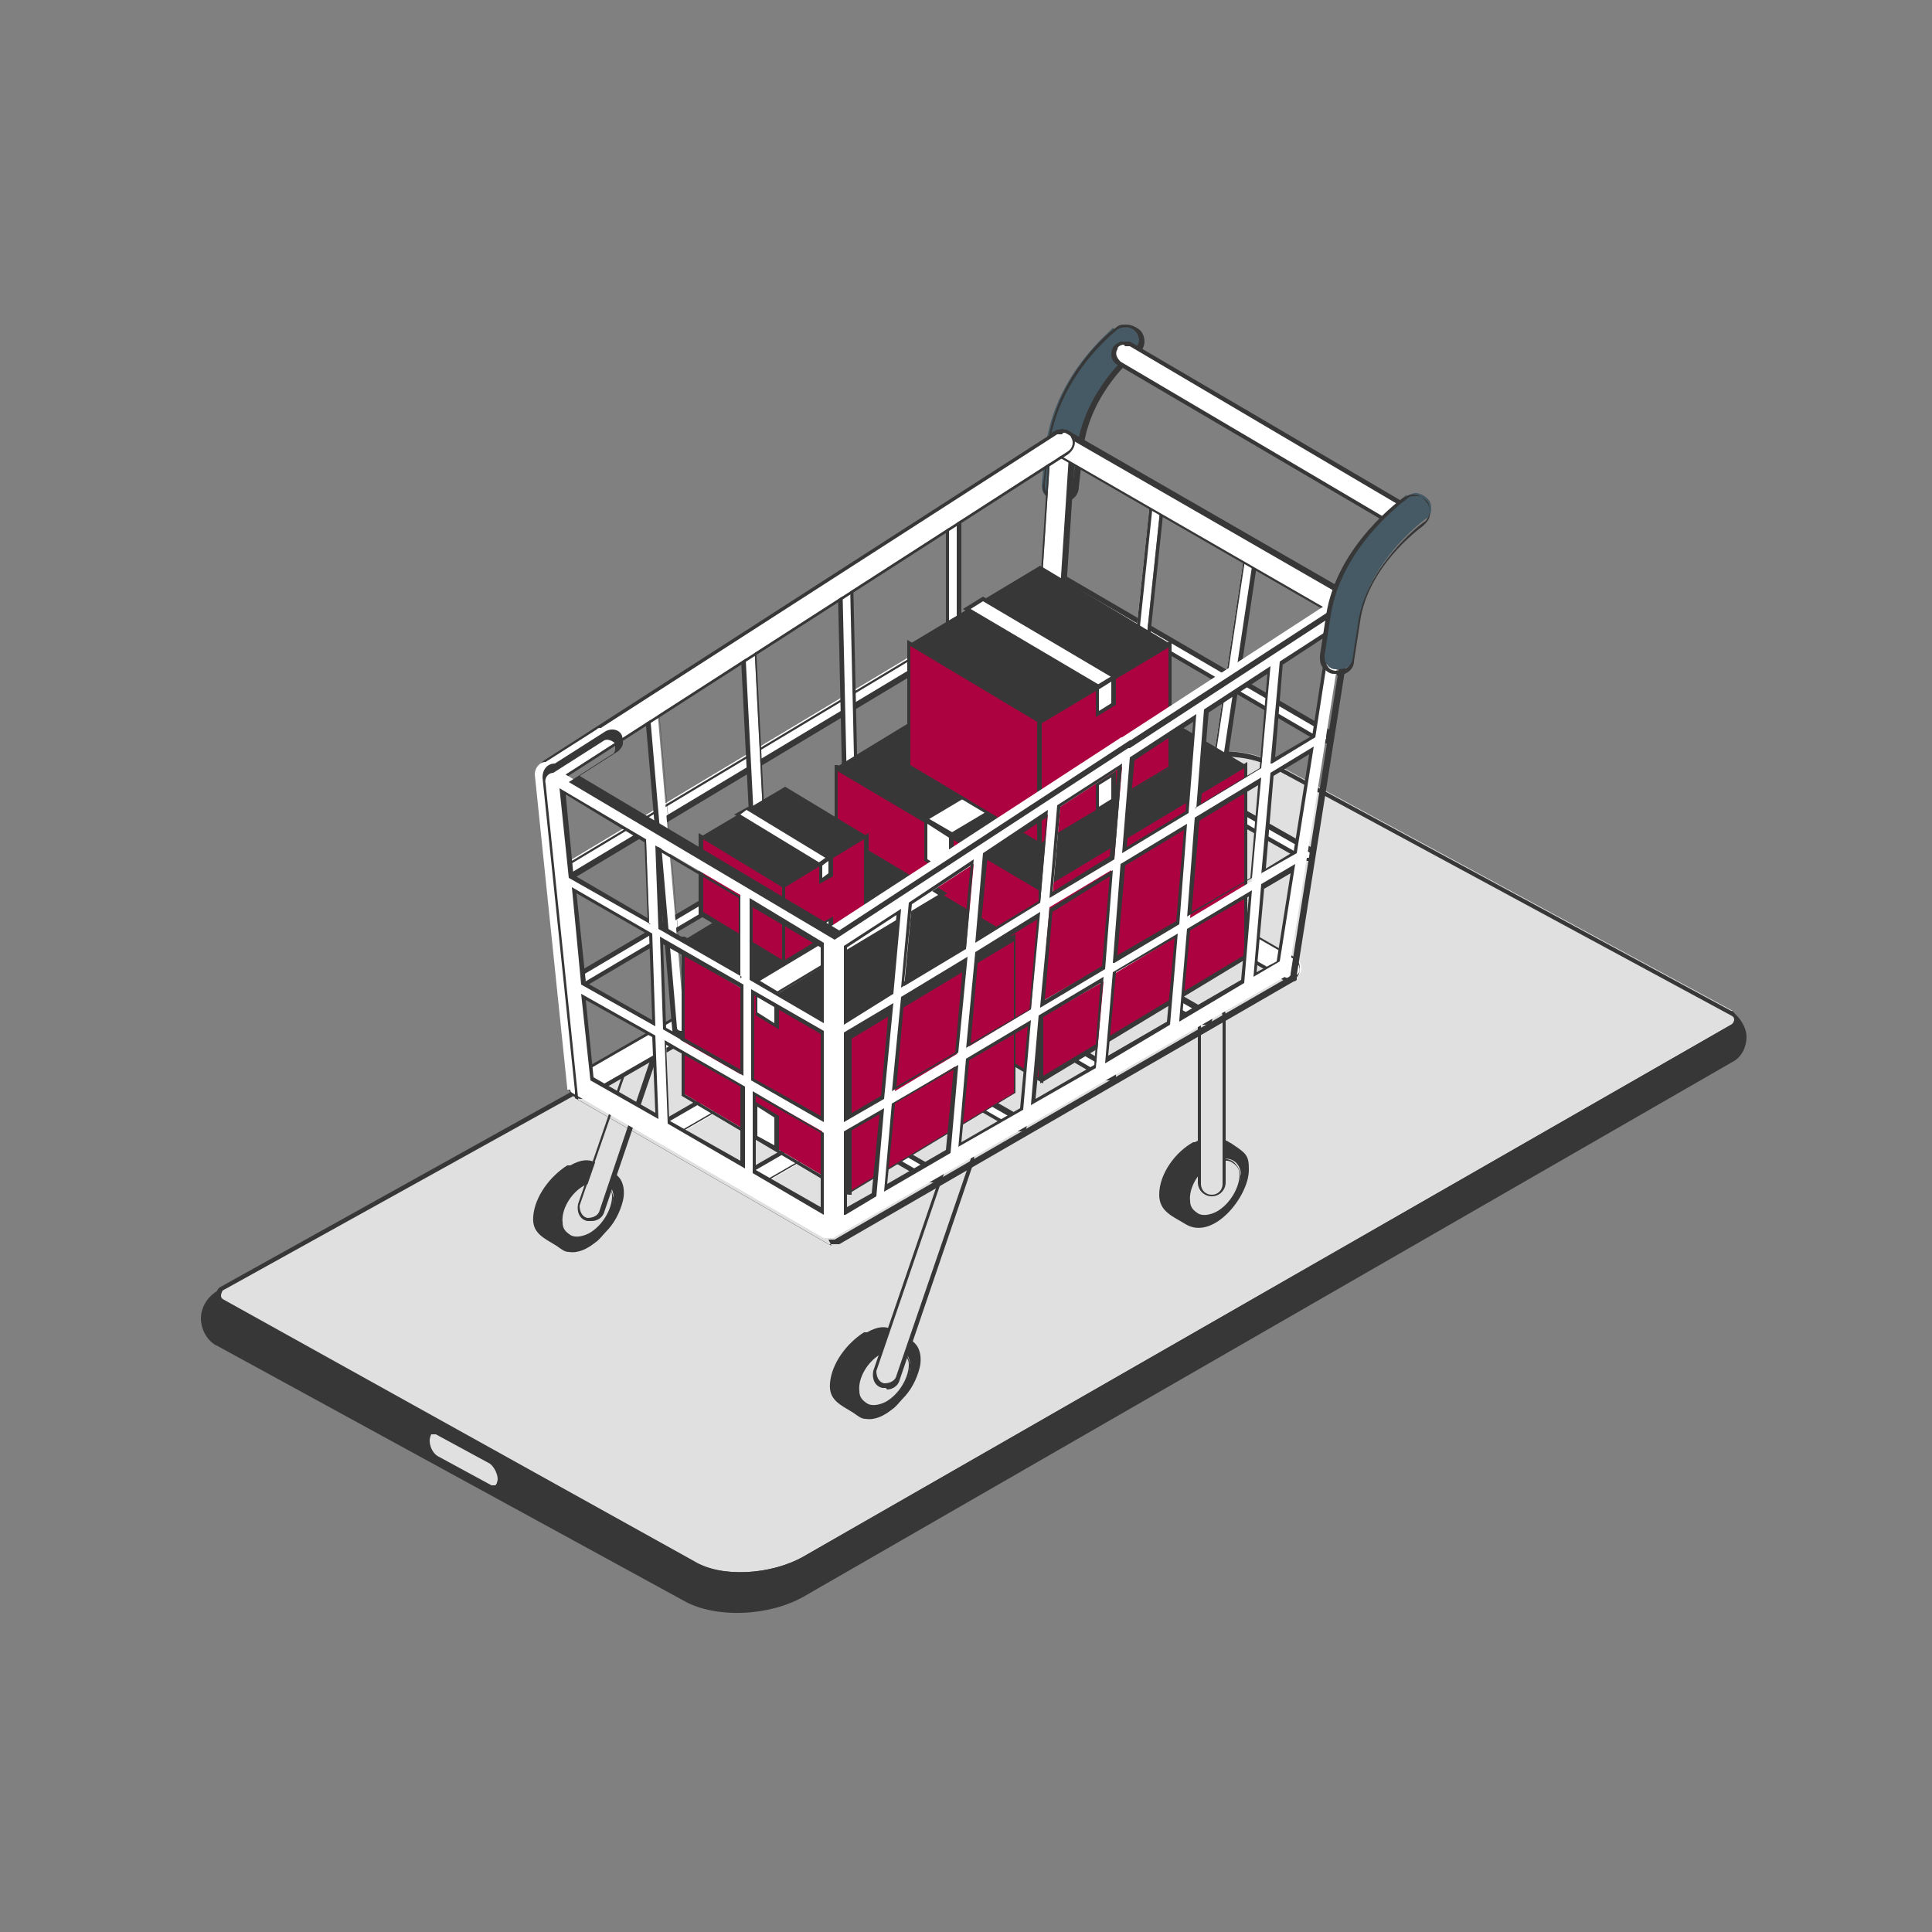 <?xml version="1.0" encoding="UTF-8"?>
<svg xmlns="http://www.w3.org/2000/svg" version="1.1" xmlns:xlink="http://www.w3.org/1999/xlink" viewBox="0 0 125 125">
  <rect x="0" y="0" width="125" height="125" fill="#808080" stroke="none"/>
  <defs>
    <style>
      .cls-1, .cls-2 {
        fill: #383737;
      }

      .cls-3, .cls-4 {
        fill: #fff;
      }

      .cls-2, .cls-4, .cls-5 {
        fill-rule: evenodd;
      }

      .cls-6 {
        fill: none;
      }

      .cls-7 {
        fill: #e0e0e0;
      }

      .cls-5 {
        fill: #ac0340;
      }

      .cls-8 {
        fill: #455a64;
      }

      .cls-9 {
        clip-path: url(#clippath);
      }
    </style>
    <clipPath id="clippath">
      <rect class="cls-6" x="13" y="21" width="100" height="83.4"/>
    </clipPath>
  </defs>
  <!-- Generator: Adobe Illustrator 28.7.1, SVG Export Plug-In . SVG Version: 1.2.0 Build 142)  -->
  <g>
    <g id="Capa_1">
      <g class="cls-9">
        <g>
          <path class="cls-1" d="M82.4,49.5c-2-1.1-5.4-1-7.7.3L14.1,83.5c-.7.4-1.1,1.1-1.1,1.8s.4,1.5,1.1,1.8l30.2,16.5c2,1.1,5.4,1,7.7-.3l60.1-34.6c.6-.3.9-1,.9-1.6s-.4-1.3-1-1.7l-29.6-16h0Z"/>
          <path class="cls-7" d="M112,65.5c.3.2.3.6,0,.8l-60,34.4c-2.1,1.2-5.4,1.4-7.2.3l-30.4-16.9c-.3-.2-.3-.6,0-.8h0l60.4-33.6c2.3-1.3,5.7-1.5,7.7-.3l29.6,16h0Z"/>
          <path class="cls-1" d="M47.9,101.9c-1.2,0-2.4-.2-3.2-.7l-30.4-16.9c-.2,0-.3-.3-.3-.5,0-.2,0-.3.2-.5h0s0,0,0,0l60.4-33.6c2.3-1.3,5.8-1.5,7.8-.3l29.6,16h0c0,.1,0,0,0,0,.2,0,.3.3.3.5,0,.2-.1.4-.3.5l-60,34.4c-1.2.7-2.7,1-4.1,1h0ZM14.4,83.5c0,0-.1.2-.1.3,0,.1,0,.2.2.3l30.4,16.9c1.8,1.1,5,.9,7.1-.3l60-34.4c.1,0,.2-.2.2-.3s0-.2-.2-.3h0s-29.6-16-29.6-16c-1.9-1.1-5.4-1-7.6.3L14.4,83.5Z"/>
          <path class="cls-7" d="M31.6,94.6l-3.5-1.9c-.3-.2-.6,0-.6.4,0,.4.3.9.6,1.1l3.5,1.9c.3.2.6,0,.6-.4,0-.4-.3-.9-.6-1.1Z"/>
          <path class="cls-1" d="M31.8,96.3c0,0-.2,0-.3,0l-3.5-1.9c-.3-.2-.6-.7-.6-1.2,0-.3,0-.5.2-.6.1,0,.3,0,.5,0l3.5,1.9c.3.2.6.7.6,1.2,0,.3,0,.5-.2.6,0,0-.1,0-.2,0h0ZM27.9,92.8s0,0,0,0c0,0-.1.2-.1.4,0,.4.2.8.5,1l3.5,1.9c0,0,.2,0,.3,0,0,0,.1-.2.1-.4,0-.4-.2-.8-.5-1l-3.5-1.9s-.1,0-.2,0h0Z"/>
          <path class="cls-1" d="M36.9,75.4c.7-.4,1.2-.4,1.6-.2h0c.5.3,1.4.6,1.7,1.2.2.4.2.9.1,1.3-.2.8-.6,1.5-1.1,2-.2.2-.4.5-.7.7-.5.4-1.1.7-1.7.6-.3,0-.5-.2-.8-.4-.8-.5-1.6-.8-1.5-1.9.1-1.3,1.1-2.6,2.2-3.3h0Z"/>
          <path class="cls-7" d="M37.8,76.6c1-.5,1.8-.2,1.9.8,0,.9-.6,2-1.5,2.5-.9.5-1.8.1-1.9-.8,0-.9.6-2,1.5-2.5Z"/>
          <path class="cls-1" d="M37.3,80.3c-.2,0-.4,0-.6-.1-.3-.2-.5-.5-.6-1-.1-1,.6-2.1,1.5-2.6.5-.3,1.1-.3,1.5-.1.3.2.5.5.6,1,0,1-.6,2.1-1.6,2.6-.3.2-.6.2-.9.2h0ZM37.8,76.7c-.9.5-1.5,1.6-1.4,2.4,0,.4.2.6.5.8.3.2.8.1,1.2-.1.9-.5,1.5-1.6,1.5-2.4,0-.4-.2-.6-.5-.8-.3-.2-.8-.1-1.3.1h0Z"/>
          <path class="cls-7" d="M40.8,68.1c.6-.2,1.2-.4,1.8-.7l-3.7,11c0,.3-.4.6-.7.6s-.1,0-.2,0c-.4-.1-.6-.5-.5-.9l3.4-9.8h0Z"/>
          <path class="cls-1" d="M38.2,79c0,0-.2,0-.2,0-.5-.1-.7-.6-.6-1.1l3.4-9.9h0c.6-.2,1.2-.4,1.8-.7h.3c0-.1-3.8,11.1-3.8,11.1-.1.4-.5.6-.8.6h0ZM40.9,68.2l-3.4,9.8c0,.3.1.7.5.8.3,0,.7-.1.8-.5l3.6-10.7c-.5.3-1,.5-1.5.6h0Z"/>
          <path class="cls-1" d="M56.1,86.2c.7-.4,1.2-.4,1.6-.2h0c.5.3,1.4.6,1.7,1.2.2.4.2.9.1,1.3-.2.8-.6,1.5-1.1,2-.2.2-.4.5-.7.7-.5.4-1.1.7-1.7.6-.3,0-.5-.2-.8-.4-.8-.5-1.6-.8-1.5-1.9.1-1.3,1.1-2.6,2.2-3.3Z"/>
          <path class="cls-7" d="M57,87.5c1-.5,1.8-.2,1.9.8,0,.9-.6,2-1.5,2.5-.9.5-1.8.1-1.9-.8,0-.9.6-2,1.5-2.5h0Z"/>
          <path class="cls-1" d="M56.5,91.1c-.2,0-.4,0-.6-.1-.3-.2-.5-.5-.6-1-.1-1,.6-2.1,1.5-2.6.5-.3,1.1-.3,1.5-.1.3.2.5.5.6,1,0,1-.6,2.1-1.6,2.6-.3.2-.6.2-.9.2h0ZM57,87.6c-.9.5-1.5,1.6-1.4,2.4,0,.4.2.6.5.8.3.2.8.1,1.2-.1.9-.5,1.5-1.6,1.5-2.4,0-.4-.2-.6-.5-.8-.3-.2-.8-.1-1.3.1h0Z"/>
          <path class="cls-1" d="M77.3,73.9c1-.5,1.6-.4,2.4.1.3.2.6.4.8.6.3.3.3.7.3,1.1,0,1.7-2.3,4.6-4.1,3.5-.8-.5-1.7-.8-1.7-1.9,0-1.4,1.1-2.8,2.2-3.4h0Z"/>
          <path class="cls-7" d="M78.4,75.2c1-.5,1.8-.2,1.9.8,0,.9-.6,2-1.5,2.5-.9.5-1.8.1-1.9-.8,0-.9.6-2,1.5-2.5Z"/>
          <path class="cls-1" d="M77.9,78.9c-.2,0-.4,0-.6-.1-.3-.2-.5-.5-.6-1-.1-1,.6-2.1,1.5-2.6.5-.3,1.1-.3,1.5-.1.3.2.5.5.6,1,0,1-.6,2.1-1.6,2.6-.3.2-.6.2-.9.2h0ZM78.4,75.3c-.9.5-1.5,1.6-1.4,2.4,0,.4.2.6.5.8.3.2.8.1,1.2-.1.9-.5,1.5-1.6,1.5-2.4,0-.4-.2-.6-.5-.8-.3-.2-.8-.1-1.3.1h0Z"/>
          <path class="cls-7" d="M61.4,74.7c.1-.4.5-.6.9-.5.4.1.6.5.5.9l-4.8,14c0,.3-.4.6-.7.6s-.1,0-.2,0c-.4-.1-.6-.5-.5-.9l4.8-14h0Z"/>
          <path class="cls-1" d="M57.3,89.8c0,0-.2,0-.2,0-.5-.1-.7-.6-.6-1.1l4.8-14c.1-.5.6-.7,1.1-.6.5.1.7.6.6,1.1l-4.8,14.1c-.1.4-.5.6-.8.6h0ZM62.1,74.2c-.3,0-.5.2-.6.5h0s-4.8,14-4.8,14c0,.3.1.7.5.8.3,0,.7-.1.8-.5l4.8-14c0-.3-.1-.7-.5-.8,0,0-.1,0-.2,0h0Z"/>
          <path class="cls-7" d="M78.4,64.9c.4,0,.8.3.8.8v10.8c0,.4-.3.8-.8.8s-.8-.3-.8-.8v-10.8c0-.4.3-.8.8-.8Z"/>
          <path class="cls-1" d="M78.4,77.4c-.5,0-.9-.4-.9-.9v-10.8c0-.5.4-.9.9-.9s.9.4.9.9v10.8c0,.5-.4.9-.9.9ZM78.4,65.1c-.4,0-.7.3-.7.7v10.8c0,.4.3.7.7.7s.7-.3.7-.7v-10.8c0-.4-.3-.7-.7-.7Z"/>
          <path class="cls-1" d="M58.2,66.3c1-.6,1.6-.4,2.4.1.3.2.6.4.8.6.3.3.3.7.3,1.1,0,1.7-2.3,4.6-4.1,3.5-.8-.5-1.7-.8-1.7-1.9,0-1.4,1.1-2.8,2.2-3.4h0Z"/>
          <path class="cls-3" d="M59.3,53.1c.4,0,.8.3.8.8v15c0,.4-.3.8-.8.8s-.8-.3-.8-.8v-15c0-.4.3-.8.8-.8Z"/>
          <path class="cls-1" d="M59.3,69.7c-.5,0-.9-.4-.9-.9v-15c0-.5.4-.9.9-.9s.9.4.9.9v15c0,.5-.4.9-.9.9ZM59.3,53.2c-.4,0-.7.3-.7.7v15c0,.4.3.7.7.7s.7-.3.7-.7v-15c0-.4-.3-.7-.7-.7Z"/>
          <path class="cls-8" d="M72.1,21.3c.2-.1.4-.2.6-.2.3,0,.6.1.8.4.3.4.2,1-.2,1.4-.3.3-3,2.5-3.6,6l-.3,2.6c0,.5-.5.9-1,.9s0,0-.1,0c-.3,0-.5-.2-.7-.4-.2-.2-.2-.5-.2-.7l.3-2.7c.7-4.5,4.2-7.2,4.3-7.4Z"/>
          <path class="cls-1" d="M68.5,32.5s0,0-.1,0c-.3,0-.6-.2-.7-.4-.2-.2-.3-.5-.2-.8l.3-2.7c.7-4.6,4.2-7.3,4.4-7.4.2-.2.4-.2.7-.2.3,0,.7.2.9.4.4.5.3,1.2-.2,1.5-.3.2-3,2.5-3.5,6l-.3,2.6c0,.6-.5,1-1.1,1h0ZM72.2,21.4c-.1.1-3.6,2.8-4.3,7.3l-.3,2.6c0,.2,0,.5.2.6.1.2.4.3.6.3.5,0,.9-.3,1-.8l.3-2.6c.6-3.6,3.3-5.9,3.6-6.1.4-.3.5-.8.2-1.2-.3-.4-.8-.4-1.2-.2h0Z"/>
          <path class="cls-3" d="M67.5,45.3c.2-.1.4,0,.5.1.1.2,0,.4-.1.5l-30.6,18.1c0,0-.1,0-.2,0-.1,0-.2,0-.3-.2-.1-.2,0-.4.1-.5l30.6-18.1h0Z"/>
          <path class="cls-1" d="M37.1,64.1c-.2,0-.3,0-.4-.2,0-.1,0-.2,0-.4,0-.1.1-.2.2-.3l30.6-18.1c.1,0,.2,0,.4,0,.1,0,.2.1.3.2,0,.1,0,.2,0,.4,0,.1-.1.2-.2.3l-30.6,18.1c0,0-.2,0-.2,0h0ZM67.7,45.4s0,0-.1,0l-30.6,18.1c0,0-.1,0-.1.2,0,0,0,.1,0,.2,0,.1.2.2.3,0l30.6-18.1c0,0,.1,0,.1-.2,0,0,0-.1,0-.2,0,0,0-.1-.2-.1,0,0,0,0,0,0h0Z"/>
          <path class="cls-3" d="M68,37.1c.2-.1.4,0,.5.1.1.2,0,.4-.1.5l-32,19.2c0,0-.1,0-.2,0-.1,0-.2,0-.3-.2-.1-.2,0-.4.1-.5l32-19.2Z"/>
          <path class="cls-1" d="M36.2,57.2c-.2,0-.3,0-.4-.2-.1-.2,0-.5.2-.7l32-19.2c.2-.1.5,0,.7.2.1.2,0,.5-.2.7l-32,19.2c0,0-.2,0-.2,0ZM68.1,37.2l-32,19.2c-.1,0-.2.2,0,.4,0,.1.2.2.3,0l32-19.2c.1,0,.2-.2,0-.3,0-.1-.2-.2-.4,0h0Z"/>
          <path class="cls-3" d="M61.7,32.8c.2,0,.4.2.4.4v23.3c-.1.2-.3.4-.5.4s-.4-.2-.4-.4v-23.3c.1-.2.3-.4.5-.4h0Z"/>
          <path class="cls-1" d="M61.6,56.9c-.1,0-.3,0-.3-.1,0,0-.1-.2-.1-.3v-23.3c.1-.3.3-.5.6-.5s.3,0,.3.1c0,0,.1.2.1.3v23.3c-.1.3-.4.5-.6.5h0ZM61.7,32.8h0c-.1.1-.3.2-.3.4v23.3c-.1,0-.1.1,0,.2,0,0,.1,0,.2,0,.1,0,.3-.1.3-.3v-23.3c.1,0,.1-.1,0-.2,0,0-.1,0-.2,0h0c0-.1,0-.1,0-.1Z"/>
          <path class="cls-3" d="M42.6,72.8l29.4-17c.3-.2.6,0,.8.2.2.3,0,.6-.2.8l-29.4,17c0,0-.2,0-.3,0-.2,0-.4,0-.5-.3-.2-.3,0-.6.2-.8Z"/>
          <path class="cls-1" d="M42.9,73.9c-.2,0-.5-.1-.6-.3-.2-.3,0-.7.2-.9l29.4-17c.3-.2.7,0,.9.2,0,.2.1.3,0,.5,0,.2-.2.3-.3.4l-29.4,17c0,0-.2,0-.3,0ZM72.3,55.9c0,0-.2,0-.2,0l-29.4,17c-.2.1-.3.4-.2.6.1.2.4.3.6.2l29.4-17c.1,0,.2-.2.2-.3,0-.1,0-.2,0-.3,0-.1-.2-.2-.4-.2h0Z"/>
          <path class="cls-3" d="M44.2,66.3l16.3,9.4c.2.1.2.3.1.5,0,.1-.2.2-.3.2s-.1,0-.2,0l-16.3-9.4c-.2-.1-.2-.3-.1-.5.1-.2.3-.2.5-.1h0Z"/>
          <path class="cls-1" d="M60.3,76.5c0,0-.2,0-.2,0l-16.3-9.4c-.1,0-.2-.2-.2-.3,0-.1,0-.3,0-.4,0-.1.2-.2.3-.2.1,0,.3,0,.4,0l16.3,9.4c.2.1.3.4.2.7,0,.1-.2.2-.4.2ZM44,66.3s0,0,0,0c0,0-.1,0-.2.1,0,0,0,.1,0,.2,0,0,0,.1.1.2l16.3,9.4c.1,0,.3,0,.3,0,0-.1,0-.3,0-.3l-16.3-9.4s0,0-.1,0h0Z"/>
          <path class="cls-3" d="M68.4,37.1l17.5,10.2c.2.1.2.3.1.5,0,.1-.2.2-.3.2s-.1,0-.2,0l-17.5-10.2c-.2-.1-.2-.3-.1-.5.1-.2.3-.2.5-.1h0Z"/>
          <path class="cls-1" d="M85.7,48.1c0,0-.2,0-.2,0l-17.5-10.2c-.2-.1-.3-.4-.2-.7.1-.2.4-.3.7-.2l17.5,10.2c.1,0,.2.2.2.3,0,.1,0,.3,0,.4,0,.1-.2.2-.4.2h0ZM68.2,37.2c0,0-.2,0-.2.1,0,.1,0,.3,0,.3l17.5,10.2c.1,0,.3,0,.3,0,0,0,0-.1,0-.2,0,0,0-.1-.1-.2l-17.5-10.2s0,0-.1,0h0Z"/>
          <path class="cls-3" d="M67.8,45.3l16.9,9.6c.2.1.2.3.1.5,0,.1-.2.2-.3.2s-.1,0-.2,0l-16.9-9.6c-.2,0-.2-.3-.1-.5.1-.2.3-.2.5-.1h0Z"/>
          <path class="cls-1" d="M84.5,55.7c0,0-.2,0-.2,0l-16.9-9.6c-.1,0-.2-.2-.2-.3,0-.1,0-.3,0-.4,0-.1.2-.2.3-.2.1,0,.3,0,.4,0l16.9,9.6c.2.1.3.4.2.7,0,.2-.2.2-.4.2h0ZM67.7,45.4s0,0,0,0c0,0-.1,0-.2.1,0,0,0,.1,0,.2,0,0,0,.1.1.2l16.9,9.6c.1,0,.3,0,.3,0,0-.1,0-.3,0-.3l-16.9-9.6s0,0-.1,0h0Z"/>
          <path class="cls-3" d="M61.7,56.1l16.3,9.4c.2.1.2.3.1.5,0,.1-.2.2-.3.2s-.1,0-.2,0l-16.3-9.4c-.2-.1-.2-.3-.1-.5.1-.2.3-.2.5-.1Z"/>
          <path class="cls-1" d="M77.9,66.3c0,0-.2,0-.2,0l-16.3-9.4c-.1,0-.2-.2-.2-.3,0-.1,0-.3,0-.4.1-.2.4-.3.7-.2l16.3,9.4c.2.1.3.4.2.7,0,.1-.2.2-.4.2h0ZM61.6,56.2c0,0-.2,0-.2.1,0,0,0,.1,0,.2,0,0,0,.1.1.2l16.3,9.4c.1,0,.3,0,.3,0,0-.1,0-.3,0-.3l-16.3-9.4s0,0-.1,0Z"/>
          <path class="cls-3" d="M48.4,41.3c.2,0,.4.1.4.3l1.1,21.7c0,.2-.1.4-.3.4h0c-.2,0-.4-.2-.4-.3l-1.1-21.7c0-.2.1-.4.3-.4h0Z"/>
          <path class="cls-1" d="M49.5,63.9c-.3,0-.5-.2-.5-.5l-1.1-21.7c0-.3.2-.5.5-.5.1,0,.2,0,.3.1,0,0,.2.2.2.3l1.1,21.7c0,.3-.2.5-.5.5h0ZM48.4,41.4h0c-.1,0-.2.1-.2.3l1.1,21.7c0,.1.1.2.3.2.2,0,.3-.1.3-.3l-1.1-21.7c0,0,0-.1,0-.2,0,0-.1,0-.2,0Z"/>
          <path class="cls-3" d="M80.9,35.6c.2,0,.3.2.3.4l-3.5,23.3c0,.2-.2.3-.4.3s0,0,0,0c-.2,0-.3-.2-.3-.4l3.5-23.3c0-.2.2-.3.4-.3h0Z"/>
          <path class="cls-1" d="M77.4,59.7h0c-.3,0-.5-.3-.4-.5l3.5-23.3c0-.3.3-.4.5-.4.3,0,.4.3.4.5l-3.5,23.3c0,.2-.2.4-.5.4h0ZM80.9,35.7c-.1,0-.2,0-.3.2l-3.5,23.3c0,.1,0,.3.2.3h0c.1,0,.2,0,.3-.2l3.5-23.3c0-.1,0-.3-.2-.3h0Z"/>
          <path class="cls-3" d="M74.8,32.2c.2,0,.3.2.3.4l-2.5,23.7c0,.2-.2.3-.4.3h0c-.2,0-.3-.2-.3-.4l2.5-23.7c0-.2.2-.4.4-.3h0Z"/>
          <path class="cls-1" d="M72.3,56.8h0c-.1,0-.2,0-.3-.2,0,0-.1-.2-.1-.4l2.5-23.7c0-.1,0-.3.2-.3,0,0,.2-.1.3,0,.1,0,.2,0,.3.2,0,.1.1.2.1.4l-2.5,23.7c0,.2-.2.4-.5.4h0ZM74.8,32.3c0,0-.1,0-.2,0,0,0,0,.1,0,.2l-2.5,23.7c0,.1,0,.3.2.3h0c.1,0,.2,0,.3-.2l2.5-23.7c0,0,0-.1,0-.2,0,0-.1,0-.2,0h0Z"/>
          <path class="cls-3" d="M54.7,37.3h0c.2,0,.4.2.4.4l.5,22.2c0,.2-.2.4-.4.4h0c-.2,0-.4-.2-.4-.4l-.5-22.2c0-.2.2-.4.4-.4h0Z"/>
          <path class="cls-1" d="M55.2,60.3c-.3,0-.5-.2-.5-.5l-.5-22.2c0-.3.2-.5.5-.5h0c.3,0,.5.2.5.5l.5,22.2c0,.1,0,.2-.1.3,0,0-.2.1-.3.2h0ZM54.7,37.3h0c-.1.1-.3.2-.2.4l.5,22.2c0,.1.1.3.3.3s.1,0,.2,0c0,0,0-.1,0-.2l-.5-22.2c0-.1-.1-.3-.3-.3h0Z"/>
          <path class="cls-3" d="M48.1,76l29.4-17c.3-.2.6,0,.8.2.2.3,0,.6-.2.8l-29.4,17c0,0-.2,0-.3,0-.2,0-.4,0-.5-.3-.2-.3,0-.6.2-.8h0Z"/>
          <path class="cls-1" d="M48.4,77.1c-.2,0-.5-.1-.6-.3-.2-.3,0-.7.2-.9l29.4-17c.3-.2.7,0,.9.2,0,.2.1.3,0,.5,0,.2-.2.3-.3.4l-29.4,17c-.1,0-.2,0-.3,0h0ZM48.2,76.1c-.2.1-.3.4-.2.6.1.2.4.3.6.2l29.4-17c.1,0,.2-.2.2-.3,0-.1,0-.2,0-.3-.1-.2-.4-.3-.6-.2l-29.4,17h0Z"/>
          <path class="cls-3" d="M49.7,63.1l16.4,9.4c.2.1.2.3.1.5,0,.1-.2.2-.3.2s-.1,0-.2,0l-16.4-9.4c-.2-.1-.2-.3-.1-.5.1-.2.3-.2.5-.1Z"/>
          <path class="cls-1" d="M65.9,73.2c0,0-.2,0-.2,0l-16.4-9.4c-.1,0-.2-.2-.2-.3,0-.1,0-.3,0-.4,0-.1.2-.2.3-.2.1,0,.3,0,.4,0l16.4,9.4c.2.1.3.4.2.7,0,.1-.2.2-.4.2ZM49.5,63.1s0,0,0,0c0,0-.1,0-.2.1,0,0,0,.1,0,.2,0,0,0,.1.1.2l16.4,9.4c.1,0,.3,0,.3,0,0-.1,0-.3,0-.3l-16.4-9.4s0,0-.1,0h0Z"/>
          <path class="cls-3" d="M55.4,59.5l16.5,9.6c.2.1.2.3.1.5,0,.1-.2.2-.3.2s-.1,0-.2,0l-16.5-9.6c-.2-.1-.2-.3-.1-.5.1-.2.3-.2.5-.1Z"/>
          <path class="cls-1" d="M71.7,69.9c0,0-.2,0-.2,0l-16.5-9.6c-.2-.1-.3-.4-.2-.7.1-.2.4-.3.7-.2l16.5,9.6c.1,0,.2.2.2.3,0,.1,0,.3,0,.4,0,.1-.2.2-.4.2h0ZM55.2,59.6c0,0-.2,0-.2.1,0,.1,0,.3,0,.3l16.5,9.6c.1,0,.3,0,.3,0,0,0,0-.1,0-.2,0,0,0-.1-.1-.2l-16.5-9.6s0,0-.1,0h0Z"/>
          <path class="cls-3" d="M67.5,52.6l16.3,9.4c.4.2.5.7.3,1-.1.2-.4.4-.6.4s-.3,0-.4,0l-16.3-9.4c-.4-.2-.5-.7-.3-1,.2-.4.7-.5,1-.3Z"/>
          <path class="cls-1" d="M83.4,63.5c-.1,0-.3,0-.4-.1l-16.3-9.4c-.2-.1-.3-.3-.4-.5,0-.2,0-.4,0-.6.1-.2.3-.3.5-.4.2,0,.4,0,.6,0l16.3,9.4c.4.2.5.8.3,1.2-.2.3-.4.4-.7.4h0ZM67.1,52.6c0,0-.1,0-.2,0-.2,0-.3.1-.4.3,0,.1-.1.3,0,.5,0,.2.1.3.3.4l16.3,9.4c.3.2.7,0,.9-.2.2-.3,0-.7-.2-.9l-16.3-9.4c0,0-.2,0-.3,0Z"/>
          <path class="cls-3" d="M68.7,27.9c.4,0,.7.4.7.8l-1.6,24.6c0,.4-.3.7-.7.7h0c-.4,0-.7-.4-.7-.8l1.6-24.6c0-.4.4-.7.8-.7h0Z"/>
          <path class="cls-1" d="M67.1,54.1h0c-.5,0-.8-.4-.8-.9l1.6-24.6c0-.2.1-.4.3-.6.2-.1.4-.2.6-.2.5,0,.8.4.8.9l-1.6,24.6c0,.4-.4.8-.8.8h0ZM68.6,28.1c-.1,0-.3,0-.4.2-.1.1-.2.3-.2.4l-1.6,24.6c0,.3.2.6.6.7h0c.3,0,.6-.3.6-.6l1.6-24.6c0-.3-.2-.6-.6-.7h0Z"/>
          <path class="cls-3" d="M37.2,69.6l29.5-17c.4-.2.8,0,1,.3.2.4,0,.8-.3,1l-29.5,17c-.1,0-.2,0-.4,0-.3,0-.5-.1-.6-.4-.2-.3,0-.8.3-1h0Z"/>
          <path class="cls-1" d="M37.6,71.1c-.3,0-.6-.2-.7-.4-.2-.4,0-.9.3-1.2l29.5-17c.4-.2.9,0,1.2.3.2.4,0,.9-.3,1.2l-29.5,17c-.1,0-.3.1-.4.1h0ZM37.3,69.7c-.3.2-.4.6-.2.9.2.3.6.4.8.2l29.5-17c.3-.2.4-.6.2-.9-.2-.3-.6-.4-.9-.2l-29.5,17h0Z"/>
          <path class="cls-3" d="M69,28l18.4,10.6c.4.2.5.7.3,1-.1.2-.4.4-.6.4s-.3,0-.4,0l-18.4-10.6c-.4-.2-.5-.7-.3-1,.2-.4.7-.5,1-.3Z"/>
          <path class="cls-1" d="M87,40.1c-.2,0-.3,0-.4-.1l-18.4-10.6c-.4-.2-.5-.8-.3-1.2.1-.2.3-.3.5-.4.2,0,.4,0,.6,0l18.4,10.6c.2.1.3.3.4.5,0,.2,0,.4,0,.6-.2.3-.4.4-.7.4h0ZM68.7,28.1c0,0-.1,0-.2,0-.2,0-.3.1-.4.3-.2.3,0,.7.2.9l18.4,10.6c.3.2.7,0,.9-.2,0-.1.1-.3,0-.5,0-.2-.1-.3-.3-.4l-18.4-10.6c0,0-.2,0-.3,0h0Z"/>
          <path class="cls-3" d="M42.1,45.3c.2,0,.4.1.4.3l1.8,20.9c0,.2-.1.4-.3.4h0c-.2,0-.3-.1-.4-.3l-1.8-20.9c0-.2.1-.4.3-.4h0Z"/>
          <path class="cls-1" d="M44,67.1c-.2,0-.5-.2-.5-.4l-1.8-20.9c0-.1,0-.3.1-.3,0,0,.2-.2.3-.2.1,0,.2,0,.3.1.1,0,.2.2.2.3l1.8,20.9c0,.3-.2.5-.4.5h0ZM42.2,45.4h0c0,0-.1,0-.2,0,0,0,0,.1,0,.2l1.8,20.9c0,.1.1.2.3.2.2,0,.3-.1.3-.3l-1.8-20.9c0,0,0-.1,0-.2,0,0,0,0-.2,0h0Z"/>
          <path class="cls-3" d="M35.2,49.3l33.1-21.3c.3-.2.8-.1,1,.2.2.3.1.8-.2,1l-33.1,21.3c-.1,0-.3.1-.4.1-.2,0-.5-.1-.6-.3-.2-.3-.1-.8.2-1h0Z"/>
          <path class="cls-1" d="M35.6,50.8c-.3,0-.6-.1-.7-.4-.3-.4-.1-.9.3-1.2l33.1-21.3c.2-.1.4-.2.6-.1.2,0,.4.2.5.4.3.4.1.9-.3,1.2l-33.1,21.3c-.1,0-.3.1-.5.1h0ZM68.7,28.1c-.1,0-.2,0-.3,0l-33.1,21.3c-.3.2-.4.6-.2.9.2.3.6.4.9.2l33.1-21.3c.3-.2.4-.6.2-.9,0-.1-.2-.2-.4-.3,0,0,0,0-.1,0Z"/>
          <path class="cls-5" d="M80.6,62l-13.3,7.9v-12.4l13.3-7.9v12.4Z"/>
          <path class="cls-1" d="M67.3,70.1v-12.7h0s13.4-8.1,13.4-8.1v12.7h0s-13.4,8.1-13.4,8.1h0ZM67.5,57.5v12.1l13-7.8v-12.1l-13,7.8Z"/>
          <path class="cls-2" d="M80.6,49.6l-13.3,7.9-13.3-7.8,13.3-8.1,13.3,7.9Z"/>
          <path class="cls-4" d="M74.8,46.1l-13.3,7.9-1.6-1,13.3-7.9,1.6,1Z"/>
          <path class="cls-1" d="M61.6,54.1l-1.9-1.1,13.5-8.1,1.8,1.1-13.5,8.1h0ZM60.1,53l1.4.9,13.1-7.8-1.4-.9-13.1,7.8Z"/>
          <path class="cls-5" d="M67.4,69.9l-13.3-7.8v-12.4l13.3,7.8v12.4Z"/>
          <path class="cls-1" d="M67.5,70.1l-13.5-7.9v-12.7h.2c0,0,13.3,7.9,13.3,7.9v12.7ZM54.2,62l13,7.7v-12.1l-13-7.7v12.1Z"/>
          <path class="cls-4" d="M61.6,56.6l-1.6-1v-2.6l1.6,1v2.6Z"/>
          <path class="cls-1" d="M61.7,56.8l-1.9-1.1v-2.9l1.9,1.1v2.9ZM60,55.6l1.4.9v-2.3l-1.4-.9v2.3h0Z"/>
          <path class="cls-4" d="M61.6,66.5l-1.6-1v-2.6l1.6,1v2.6Z"/>
          <path class="cls-1" d="M61.7,66.7l-1.9-1.1v-2.9l1.9,1.1v2.9ZM60,65.5l1.4.8v-2.3l-1.4-.9v2.4h0Z"/>
          <path class="cls-5" d="M65.7,70.7l-10.7,6.4v-10l10.7-6.4v10Z"/>
          <path class="cls-1" d="M54.8,77.3v-10.3h0s10.9-6.6,10.9-6.6v10.3h0s-10.9,6.6-10.9,6.6ZM55.1,67.2v9.8l10.5-6.3v-9.8l-10.5,6.3h0Z"/>
          <path class="cls-2" d="M65.7,60.7l-10.7,6.4-10.7-6.3,10.7-6.5,10.7,6.4Z"/>
          <path class="cls-4" d="M61,57.9l-10.7,6.4-1.3-.8,10.8-6.4,1.3.8Z"/>
          <path class="cls-1" d="M50.3,64.4l-1.5-.9,11-6.6,1.5.9-11,6.5h0ZM49.1,63.5l1.1.7,10.5-6.3-1.1-.7-10.5,6.3h0Z"/>
          <path class="cls-5" d="M55,77.1l-10.7-6.3v-10l10.7,6.3v10Z"/>
          <path class="cls-1" d="M55.1,77.3h-.2c0,0-10.8-6.4-10.8-6.4v-10.3h.2c0,0,10.8,6.4,10.8,6.4v10.3ZM44.3,70.8l10.5,6.2v-9.8l-10.5-6.2v9.8h0Z"/>
          <path class="cls-4" d="M50.3,66.4l-1.3-.8v-2.1l1.3.8v2.1Z"/>
          <path class="cls-1" d="M50.4,66.6l-1.5-.9v-2.4l1.5.9v2.4ZM49,65.5l1.1.7v-1.8l-1.1-.7v1.8Z"/>
          <path class="cls-4" d="M50.2,74.4l-1.3-.8v-2.1l1.3.8v2.1Z"/>
          <path class="cls-1" d="M50.4,74.6l-1.5-.9v-2.4l1.5.9v2.4h0ZM49,73.5l1.1.6v-1.8l-1.1-.7v1.9Z"/>
          <path class="cls-5" d="M67.3,54.6l-8.5-5.1v-7.9l8.5,5.1v7.9Z"/>
          <path class="cls-1" d="M67.4,54.8l-8.7-5.2v-8.2l8.7,5.2v8.2ZM58.9,49.5l8.2,4.9v-7.7l-8.2-4.9v7.7Z"/>
          <path class="cls-2" d="M75.8,41.7l-8.5,5.1-8.5-5.1,8.5-5.1,8.5,5.1Z"/>
          <path class="cls-4" d="M72.1,43.9l-1,.6-8.5-5.1,1-.6,8.5,5.1Z"/>
          <path class="cls-1" d="M71,44.6l-8.7-5.2,1.3-.8,8.7,5.2-1.3.8h0ZM62.8,39.4l8.3,4.9.8-.5-8.3-4.9-.8.5Z"/>
          <path class="cls-5" d="M75.8,49.6l-8.5,5.1v-7.9l8.5-5.1v7.9Z"/>
          <path class="cls-1" d="M67.2,54.8v-8.2h0s8.6-5.2,8.6-5.2v8.2h0s-8.6,5.2-8.6,5.2ZM67.4,46.8v7.7l8.2-4.9v-7.7l-8.2,4.9Z"/>
          <path class="cls-4" d="M72.1,45.5l-1,.6v-1.7l1-.6v1.7Z"/>
          <path class="cls-1" d="M70.9,46.4v-1.9l1.3-.8v1.9l-1.3.8ZM71.1,44.6v1.4l.8-.5v-1.4l-.8.5h0Z"/>
          <path class="cls-4" d="M72.1,51.8l-1,.6v-1.7l1-.6v1.7Z"/>
          <path class="cls-1" d="M70.9,52.6v-1.9l1.3-.8v1.9l-1.3.8ZM71.1,50.8v1.4l.8-.5v-1.4l-.8.5Z"/>
          <path class="cls-5" d="M50.7,62.3l-5.4-3.2v-5l5.4,3.2v5Z"/>
          <path class="cls-1" d="M50.8,62.5l-5.6-3.3v-5.3l5.6,3.3v5.3ZM45.5,59l5.1,3.1v-4.7l-5.1-3.1v4.7Z"/>
          <path class="cls-2" d="M56.1,54.1l-5.3,3.2-5.4-3.2,5.4-3.2,5.3,3.2Z"/>
          <path class="cls-4" d="M53.7,55.5l-.7.4-5.4-3.2.7-.4,5.4,3.2Z"/>
          <path class="cls-1" d="M53.1,56l-5.6-3.3.9-.5,5.6,3.3-.9.5ZM47.9,52.7l5.1,3.1.4-.3-5.1-3.1-.4.3Z"/>
          <path class="cls-5" d="M56.1,59.1l-5.3,3.2v-5l5.3-3.2v5Z"/>
          <path class="cls-1" d="M50.6,62.5v-5.3l5.6-3.3v5.3h0s-5.5,3.3-5.5,3.3ZM50.8,57.4v4.7l5.1-3.1v-4.7l-5.1,3.1Z"/>
          <path class="cls-4" d="M53.7,56.6l-.7.4v-1l.7-.4v1Z"/>
          <path class="cls-1" d="M53,57.2v-1.3l.9-.5v1.3l-.9.5ZM53.2,56v.8l.4-.3v-.8l-.4.3Z"/>
          <path class="cls-4" d="M53.7,60.5l-.7.4v-1l.7-.4v1Z"/>
          <path class="cls-1" d="M53,61.1v-1.3l.9-.5v1.3l-.9.5ZM53.2,59.9v.8l.4-.3v-.8l-.4.3h0Z"/>
          <path class="cls-3" d="M36.9,70.5s0,0,0,.1c0,0,0,0,0,0,0,0,0,0,.1.1,0,0,0,0,0,0l16.3,9.4h0s0,0,0,0c0,0,0,0,0,0,0,0,.2,0,.3,0s.2,0,.3,0c0,0,0,0,0,0,0,0,0,0,0,0h0l29.4-17s0,0,0,0c0,0,0,0,.1-.1,0,0,0,0,0,0,0,0,0,0,0-.1,0,0,0,0,0-.1,0,0,0,0,0,0l3.7-23.4s0,0,0-.1c0,0,0-.1,0-.2,0,0,0,0,0-.1,0,0,0,0,0-.1,0,0,0,0,0,0,0,0,0,0-.1-.1,0,0,0,0,0,0,0,0,0,0,0,0,0,0-.1,0-.2,0,0,0,0,0,0,0,0,0,0,0-.1,0,0,0-.1,0-.2,0,0,0-.1,0-.2,0,0,0,0,0,0,0l-13.7,8.9c0,0-.1,0-.2.1l-18.9,12.3-17.1-10.1,2.7-1.7c.1,0,.2-.2.3-.4,0-.2,0-.3,0-.5-.1-.2-.3-.3-.5-.3s-.2,0-.3.1l-3.3,2.1h0c-.4,0-.7.4-.7.8l2.1,20.3s0,0,0,0c0,0,0,0,0,.1h0ZM37.1,57.6l5,2.9.2,5.7-4.6-2.6-.6-6ZM42.8,60.9l5.1,3v5.6c0,0-4.9-2.8-4.9-2.8l-.2-5.7h0ZM76.2,59.7l-4,2.4.5-6.1,4-2.4-.5,6.2h0ZM77.5,53.1l4-2.4-.5,6.3-4,2.4.5-6.2ZM71.4,62.5l-4,2.3.5-6.1,4-2.4-.5,6.1ZM66.7,65.3l-4,2.4.5-6,4-2.4-.5,6ZM61.9,68.2l-4,2.4.5-5.9,4-2.4-.5,6h0ZM57.1,71l-2.4,1.4v-5.5l2.9-1.8-.5,5.9ZM53.2,72.4l-4.5-2.6v-5.6c0,0,4.5,2.6,4.5,2.6v5.5ZM42.8,60l-.2-5.2,5.3,3.1v5s-5.1-3-5.1-3h0ZM48.6,58.4l4.6,2.7v4.9l-4.5-2.6v-5ZM58.2,59l-.5,5.2-3,1.8v-4.8l3.5-2.3h0ZM59,58.5l4-2.6-.5,5.5-4,2.4.5-5.3ZM63.8,55.3l4-2.6-.5,5.7-4,2.4.5-5.5h0ZM68.6,52.2l4-2.6-.5,5.9-4,2.4.5-5.7ZM73.3,49.1l4-2.6-.5,6.1-4,2.4.5-5.9ZM78.1,46l4-2.6-.5,6.3-4,2.4.5-6.1h0ZM82.9,42.9l3.2-2.1-1.1,6.8-2.6,1.6.5-6.4ZM84.8,48.6l-1,6.6-2,1.2.5-6.3,2.5-1.5ZM82.7,62.2l-1.5.9.5-5.7,2-1.2-.9,6h0ZM80.4,63.5l-4,2.3.5-5.7,4-2.4-.5,5.7ZM75.6,66.3l-4,2.3.5-5.6,4-2.4-.5,5.6h0ZM70.9,69l-4,2.3.5-5.5,4-2.3-.5,5.6h0ZM66.1,71.8l-4,2.3.5-5.5,4-2.4-.5,5.5ZM61.3,74.5l-4,2.3.5-5.4,4-2.4-.5,5.5ZM56.5,77.3l-1.8,1.1v-5.1l2.3-1.4-.5,5.4h0ZM53.2,78.4l-4.4-2.6v-5.1c0,0,4.4,2.5,4.4,2.5v5.1ZM48.1,75.4l-4.8-2.8-.2-5.1,5,2.8v5.1c0,0,0,0,0,0ZM42.5,72.2l-4.2-2.4-.5-5.3,4.5,2.6.2,5.1ZM41.8,54.4l.2,5.2-5-2.9-.6-5.5,5.4,3.2h0Z"/>
          <path class="cls-1" d="M53.9,80.5c0,0-.2,0-.3,0,0,0,0,0,0,0,0,0,0,0,0,0l-16.3-9.4s0,0,0,0c0,0-.1,0-.1-.1,0,0,0,0,0-.1,0,0,0,0,0-.2,0,0,0,0,0-.1,0,0,0,0,0,0l-2.1-20.3c0-.5.3-.9.8-.9l3.3-2.1c.4-.2.8-.1,1,.2.1.2.1.4.1.6,0,.2-.2.4-.3.5l-2.5,1.6,16.8,10,18.8-12.3s.1,0,.2-.1l13.7-8.9s0,0,0,0h0s0,0,.2,0c0,0,.1,0,.2,0h0s0,0,0,0h0c0,0,.1,0,.2,0h0s0,0,0,0c0,0,0,0,0,0h0c0,0,0,.1,0,.2,0,0,0,0,0,.1,0,0,0,0,0,0h0c0,0,0,.1,0,.2,0,0,0,.1,0,.2h0c0,0,0,.1,0,.1l-3.7,23.4s0,0,0,.1c0,0,0,.1,0,.2,0,0,0,0,0,0,0,0-.1.1-.2.1,0,0,0,0,0,0l-29.4,17s0,0,0,0c0,0,0,0,0,0-.1,0-.2,0-.3,0h0ZM53.6,80.2h0s0,0,0,0c.2,0,.3,0,.4,0,0,0,0,0,0,0h0s29.4-17,29.4-17h0s0,0,.1-.1c0,0,0,0,0,0,0,0,0,0,0-.1,0,0,0,0,0,0h0s3.7-23.4,3.7-23.4h0s0,0,0,0c0,0,0-.1,0-.1,0,0,0,0,0,0h0s0,0,0,0c0,0,0,0,0,0,0,0,0,0,0,0h0c0,0,0,0,0-.1,0,0,0,0,0,0,0,0,0,0,0,0,0,0-.1,0-.1,0h0s0,0,0,0h0c0,0-.1,0-.1,0,0,0,0,0-.1,0h0s0,0,0,0c0,0,0,0,0,0l-13.8,9s0,0-.1,0l-19,12.4h0s-17.2-10.2-17.2-10.2l2.8-1.8c.1,0,.2-.2.2-.3,0-.1,0-.3,0-.4-.2-.2-.5-.3-.7-.2l-3.3,2.1h0c-.3,0-.6.3-.5.7l2.1,20.3s0,0,0,.1c0,0,0,0,0,.1,0,0,0,0,0,0,0,0,0,0,.1,0,0,0,0,0,0,0l16.3,9.4h0ZM54.6,78.6v-5.4l2.6-1.5-.5,5.7-2,1.2ZM54.8,73.3v4.8l1.6-.9.5-5.1-2.1,1.2h0ZM53.3,78.6l-4.6-2.7v-5.3c0,0,4.6,2.7,4.6,2.7v5.3ZM48.9,75.7l4.2,2.4v-4.8l-4.2-2.4v4.8s0,0,0,0ZM57.2,77.1l.5-5.7,4.3-2.5-.5,5.7-4.3,2.5ZM57.9,71.5l-.5,5.1,3.8-2.2.5-5.2-3.8,2.2ZM48.2,75.6l-5-2.9-.2-5.4,5.2,3v5.3c0,0,0,0,0,0ZM43.3,72.5l4.6,2.6v-4.8s-4.8-2.7-4.8-2.7l.2,4.9h0ZM62,74.3l.5-5.8h0s4.2-2.5,4.2-2.5l-.5,5.8-4.2,2.4h0ZM62.7,68.7l-.5,5.2,3.8-2.2.5-5.3-3.8,2.2h0ZM53.3,72.6l-4.7-2.7v-5.9c0,0,4.7,2.7,4.7,2.7v5.8h0ZM48.8,69.8l4.3,2.4v-5.3l-4.3-2.5v5.3c0,0,0,0,0,0ZM54.6,72.6v-5.8l3.2-1.9-.6,6.2-2.6,1.5h0ZM54.8,66.9v5.3l2.2-1.3.5-5.6-2.7,1.6h0ZM42.6,72.4l-4.4-2.5-.6-5.6,4.8,2.7.2,5.4ZM38.4,69.7l4,2.3-.2-4.9-4.3-2.4.5,5h0ZM66.7,71.5l.5-5.8h0s4.2-2.5,4.2-2.5l-.5,5.9h0s-4.2,2.4-4.2,2.4h0ZM67.5,65.8l-.5,5.3,3.8-2.2.4-5.3-3.7,2.2ZM57.7,70.7l.6-6.2,4.3-2.6-.6,6.2-4.3,2.5ZM58.5,64.7l-.5,5.6,3.8-2.2.5-5.7-3.8,2.3h0ZM48.1,69.6l-5.2-3-.2-6,5.4,3.1v5.9h0ZM43.1,66.5l4.8,2.7v-5.3c0,0-5-2.8-5-2.8l.2,5.5h0ZM71.5,68.8l.5-5.9,4.2-2.5-.5,5.9h0s-4.2,2.5-4.2,2.5h0ZM72.2,63l-.5,5.3,3.8-2.2.5-5.4-3.8,2.2h0ZM62.5,67.9l.6-6.3h0s4.2-2.6,4.2-2.6l-.6,6.3h0s-4.2,2.5-4.2,2.5h0ZM63.3,61.8l-.5,5.7,3.8-2.2.5-5.8-3.8,2.3h0ZM42.4,66.4l-4.8-2.7-.6-6.3,5.2,3,.2,6h0ZM37.8,63.5l4.4,2.5-.2-5.5-4.7-2.7.6,5.7h0ZM53.3,66.2l-4.8-2.8v-5.3c0,0,4.8,2.9,4.8,2.9v5.2h0ZM48.8,63.4l4.3,2.5v-4.6l-4.4-2.6v4.7s0,0,0,0ZM54.6,66.2v-5l3.7-2.4-.5,5.5-3.2,2h0ZM54.8,61.3v4.5l2.8-1.7.4-4.9-3.2,2.1h0ZM76.3,66l.5-5.9,4.2-2.5-.5,6h0s-4.2,2.5-4.2,2.5h0ZM77,60.2l-.5,5.4,3.8-2.2.5-5.4-3.8,2.2h0ZM67.3,65.1l.6-6.3h0s4.1-2.5,4.1-2.5l-.5,6.4-4.2,2.5h0ZM68.1,58.9l-.5,5.8,3.7-2.2.5-5.8-3.7,2.3h0ZM58.3,63.9l.5-5.5h0s4.2-2.8,4.2-2.8l-.5,5.7h0s-4.2,2.6-4.2,2.6h0ZM59,58.5l-.5,5,3.8-2.3.5-5.2-3.8,2.5h0ZM81.1,63.2l.5-6,2.2-1.3-1,6.3-1.7,1h0ZM81.8,57.4l-.5,5.5,1.3-.7.9-5.7-1.7,1h0ZM48,63.2l-5.4-3.1-.2-5.4,5.5,3.3v5.3ZM42.9,59.9l4.9,2.9v-4.7s-5.1-3-5.1-3l.2,4.9ZM72,62.3l.5-6.4,4.3-2.6-.5,6.5-4.2,2.5ZM72.8,56l-.5,5.8,3.8-2.2.5-5.9-3.8,2.3ZM63.1,61l.5-5.8,4.2-2.8-.5,6h0s-4.2,2.6-4.2,2.6ZM63.9,55.4l-.5,5.2,3.8-2.3.5-5.4-3.8,2.5ZM42.1,59.8l-5.3-3-.6-5.8,5.6,3.3.2,5.5ZM37.1,56.6l4.8,2.8-.2-4.9-5.1-3.1.5,5.2ZM76.8,59.4l.5-6.5,4.3-2.6-.6,6.5-4.2,2.5ZM77.6,53.1l-.5,5.9,3.8-2.2.5-6-3.8,2.3h0ZM67.9,58.1l.5-6,4.2-2.7-.5,6.2-4.2,2.5ZM68.6,52.3l-.5,5.4,3.7-2.3.5-5.6-3.7,2.4h0ZM81.6,56.6l.6-6.6,2.8-1.7-1.1,6.9-2.3,1.3h0ZM82.4,50.2l-.5,6,1.8-1.1,1-6.3-2.3,1.4ZM72.6,55.2l.5-6.2,4.3-2.8-.5,6.4-4.3,2.6h0ZM73.4,49.2l-.5,5.6,3.8-2.3.5-5.8-3.8,2.5ZM77.4,52.3l.5-6.4,4.3-2.8-.6,6.6-4.3,2.6ZM78.2,46.1l-.5,5.9,3.8-2.3.5-6.1-3.8,2.5ZM82.2,49.4l.6-6.6,3.4-2.2-1.1,7.1-2.8,1.7h0ZM83,42.9l-.5,6.1,2.4-1.4,1-6.5-2.9,1.9Z"/>
          <path class="cls-3" d="M73.1,22.3l17.9,10.5c.2,0-.6,1.2-.7,1.2l-17.9-10.5c-.3-.2-.4-.6-.2-.9.2-.3.6-.4.9-.2h0Z"/>
          <path class="cls-1" d="M90.2,34.1s0,0,0,0l-17.9-10.5c-.4-.2-.5-.7-.3-1.1.1-.2.3-.3.5-.4.2,0,.4,0,.6,0l17.9,10.5c.1,0,.2.2-.2.7-.3.6-.5.7-.6.7h0ZM72.7,22.3s0,0-.1,0c-.1,0-.3.1-.3.3-.2.3,0,.6.2.8l17.8,10.5c.2-.1.6-.8.6-1l-17.8-10.5c0,0-.2,0-.3,0h0Z"/>
          <path class="cls-8" d="M91,32.1c.2-.1.4-.2.6-.2.3,0,.6.2.8.4.2.2.2.5.2.7,0,.3-.2.5-.4.6-.4.3-3.6,2.8-4.2,6.3l-.4,2.6c0,.5-.5.8-1,.8s-.1,0-.2,0c-.3,0-.5-.2-.6-.4-.2-.2-.2-.5-.2-.7l.4-2.6c.7-4.5,5-7.5,5-7.6h0Z"/>
          <path class="cls-1" d="M86.5,43.6c0,0-.1,0-.2,0-.3,0-.5-.2-.7-.4-.2-.2-.2-.5-.2-.8l.4-2.6c.7-4.6,5-7.6,5-7.6.2-.1.4-.2.6-.2.4,0,.7.2.9.5.2.2.2.5.2.8,0,.3-.2.5-.4.7-.4.3-3.6,2.7-4.1,6.2l-.4,2.6c0,.5-.5.9-1.1.9h0ZM91.5,32.1c-.2,0-.3,0-.5.2,0,0-4.2,3-4.9,7.5l-.4,2.6c0,.2,0,.5.2.7.1.2.3.3.6.3.5,0,.9-.3,1-.7l.4-2.6c.6-3.5,3.9-6.1,4.2-6.3.2-.1.3-.3.4-.6,0-.2,0-.5-.1-.7-.2-.2-.4-.4-.7-.4Z"/>
        </g>
      </g>
    </g>
  </g>
</svg>